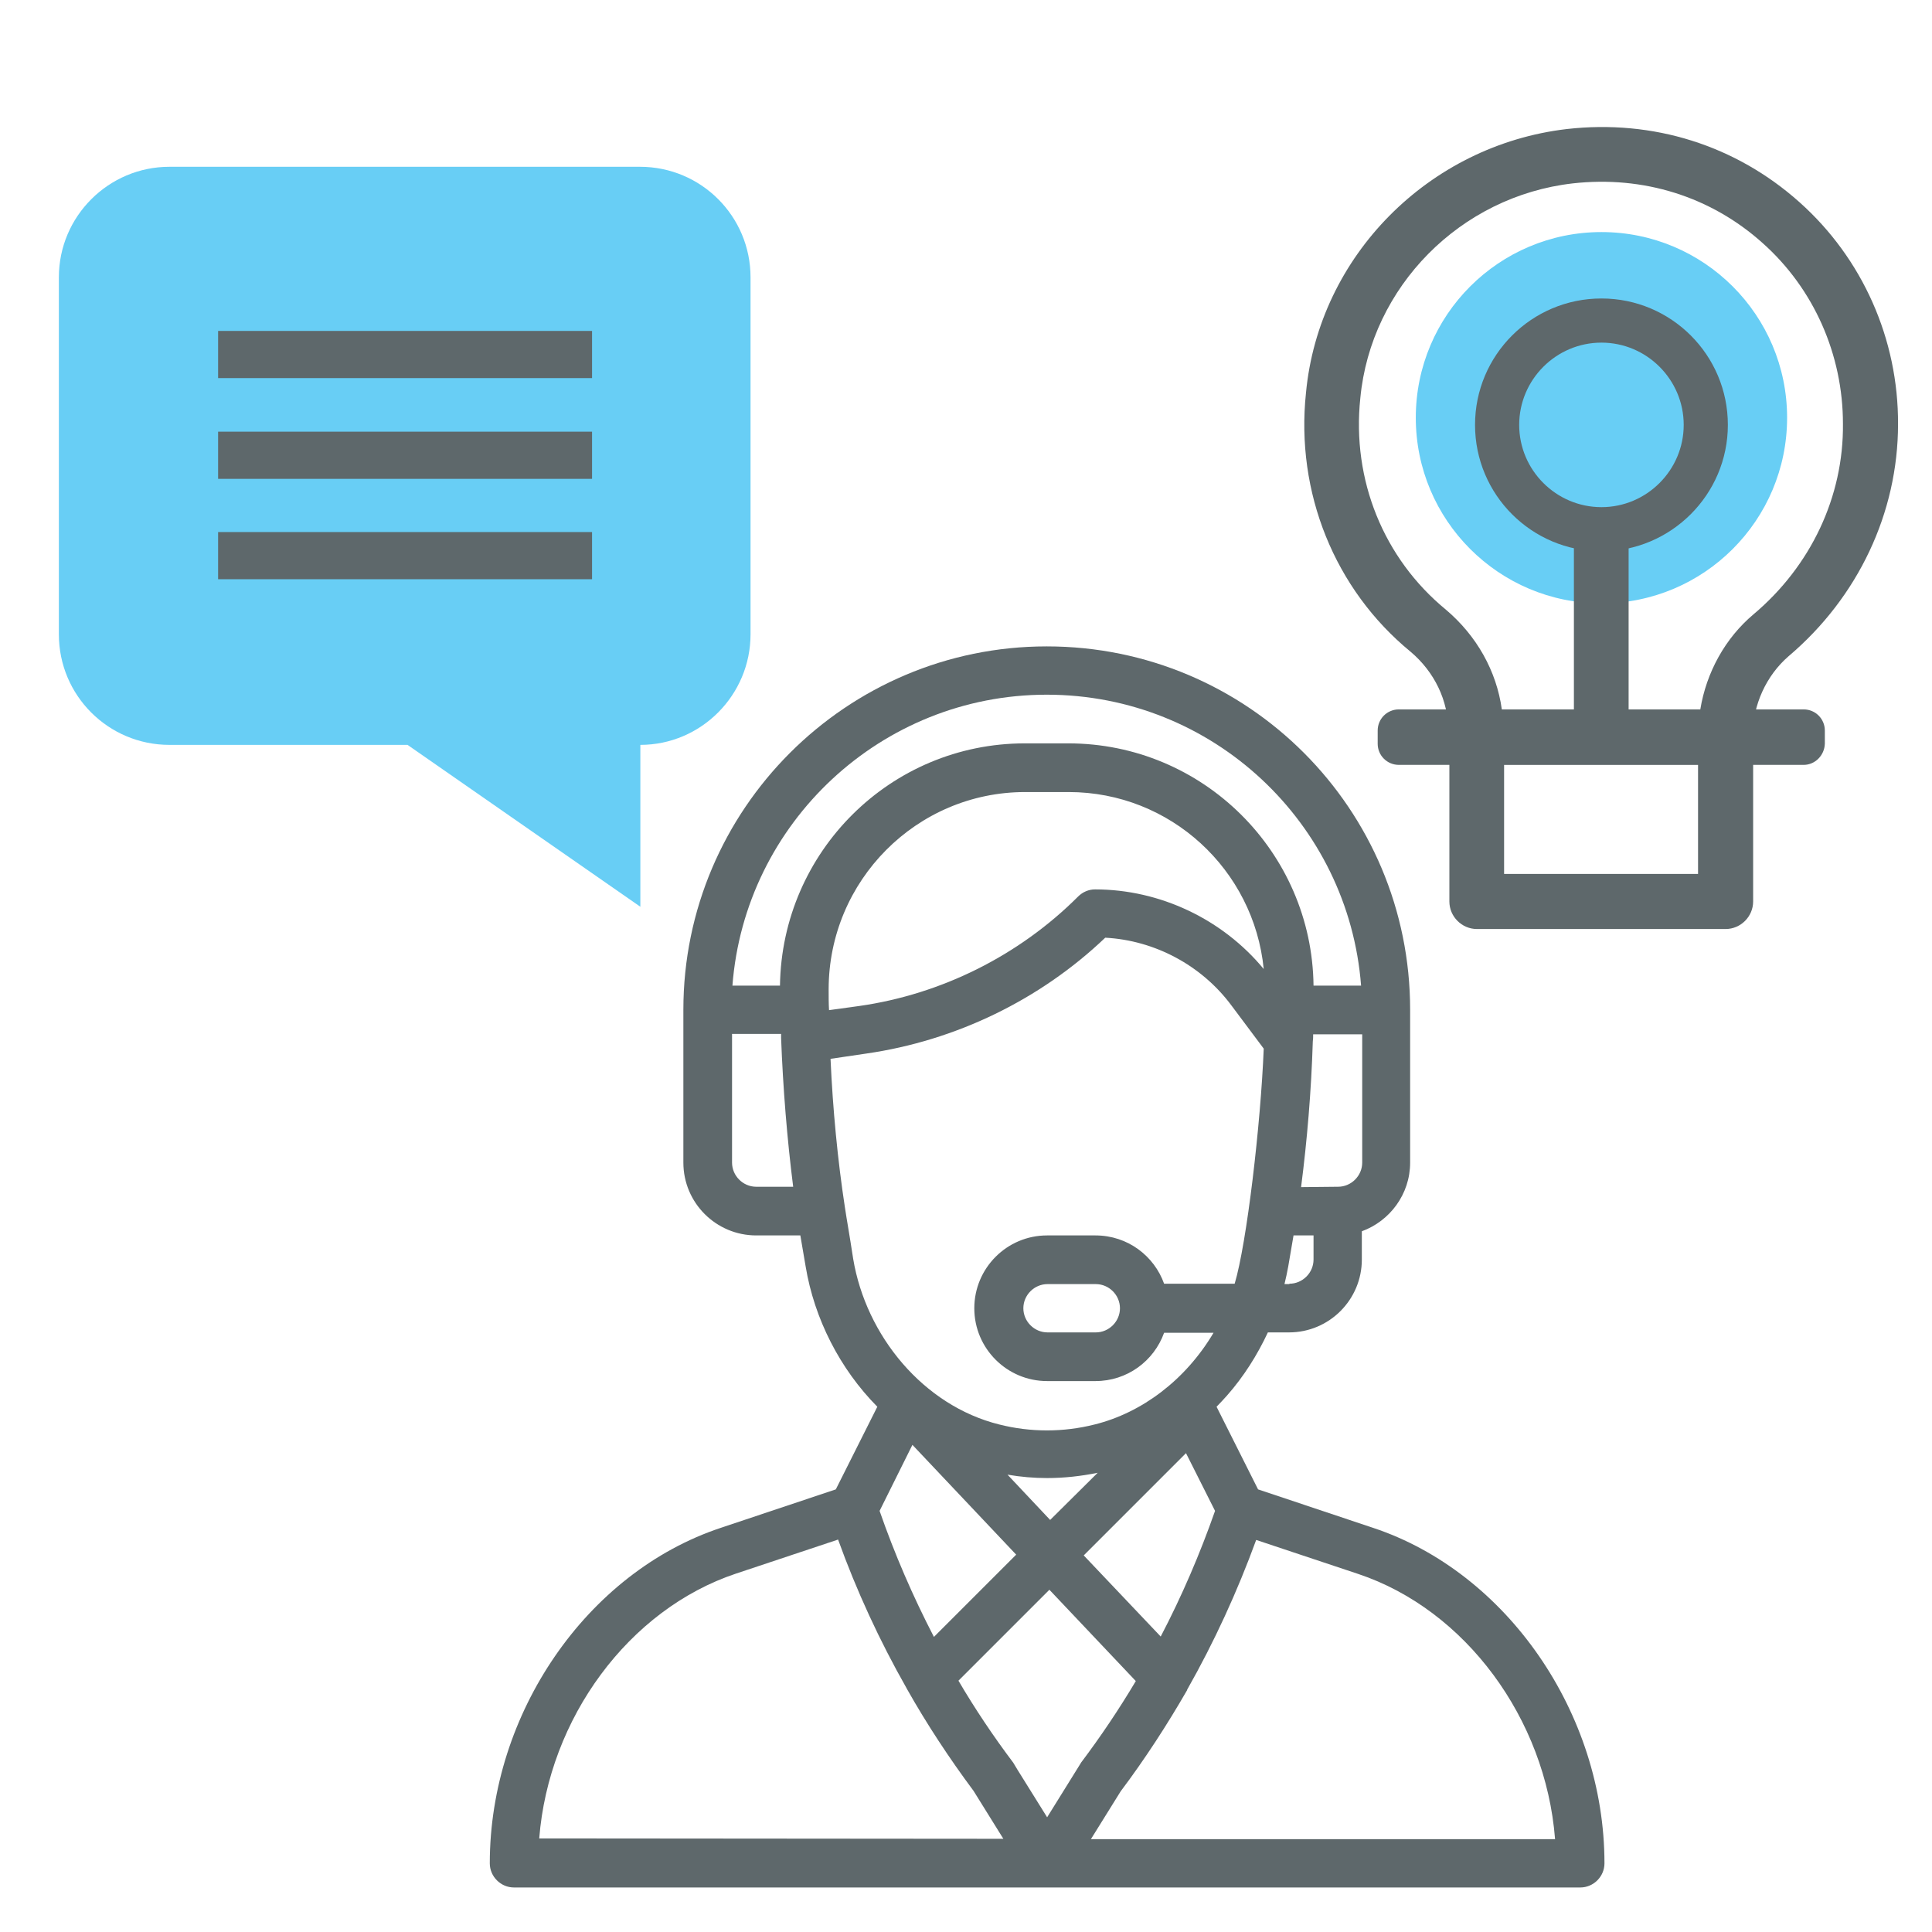 <?xml version="1.0" encoding="utf-8"?>
<!-- Generator: Adobe Illustrator 24.0.1, SVG Export Plug-In . SVG Version: 6.00 Build 0)  -->
<svg version="1.1" id="Capa_1" xmlns="http://www.w3.org/2000/svg" xmlns:xlink="http://www.w3.org/1999/xlink" x="0px" y="0px"
	 viewBox="0 0 512 512" style="enable-background:new 0 0 512 512;" xml:space="preserve">
<style type="text/css">
	.st0{fill:#68CEF5;}
	.st1{fill:#5E686B;}
	.st2{fill:#5E686B;stroke:#5E686B;stroke-width:4;stroke-miterlimit:10;}
	.st3{fill:none;}
	.st4{fill:none;stroke:#5E686B;stroke-width:11;stroke-miterlimit:10;}
	.st5{fill:#5E686B;stroke:#5E686B;stroke-miterlimit:10;}
	.st6{fill:none;stroke:#5E686B;stroke-width:10;stroke-miterlimit:10;}
</style>
<polyline class="st0" points="163.8,225.9 113.6,192 56.4,189.6 35.7,187.9 24.2,173.7 25.2,63.6 35.4,49 171.2,49.3 188.9,63.6 
	192.9,97.4 193.3,147.3 190.9,178.8 172.3,195 157.7,195.4 "/>
<circle class="st0" cx="424.4" cy="110.7" r="49.2"/>
<g>
	<g>
		<path class="st1" d="M191,404.9l30.5-10.2l11-21.9c-9.9-10-16.7-23.3-19-37.2l-1.4-8.2h-11.7c-10.6,0-19.3-8.6-19.3-19.3v-40.5
			c0-53.1,43.2-96.3,96.3-96.3c53.3,0,96.3,43.1,96.3,96.3v40.5c0,8.4-5.4,15.5-12.8,18.2v7.5c0,10.6-8.6,19.3-19.3,19.3h-5.6
			c-2.8,6-6.4,11.7-10.8,16.7c-0.9,1-1.9,2.1-2.8,3l11,21.9l30.5,10.2c35.5,11.8,61.3,49.2,61.3,88.9c0,3.5-2.9,6.4-6.4,6.4H136.2
			c-3.5,0-6.4-2.9-6.4-6.4C129.8,454.1,155.5,416.7,191,404.9z M194,308.1c0,3.5,2.9,6.4,6.4,6.4h9.8c-1.6-12.6-2.7-26.1-3.2-39.4
			c0-0.4,0-0.7,0-1.1h-13V308.1z M354.6,314.5c3.5,0,6.4-2.9,6.4-6.4v-34h-13c0,0.7,0,1.3-0.1,2c0,0,0,0,0,0.1c0,0,0,0,0,0
			c-0.4,12.9-1.5,26-3.1,38.4L354.6,314.5L354.6,314.5z M341.7,340.2c3.5,0,6.4-2.9,6.4-6.4v-6.4h-5.3l-1.4,8.2
			c-0.3,1.6-0.6,3.1-1,4.7H341.7z M348.1,261.2h12.6c-3.3-43-39.2-77.1-83.3-77.1c-43.9,0-80,34-83.3,77.1h12.6
			c0.5-35.5,29.3-64.2,64.9-64.2h11.5C318.8,197,347.7,225.8,348.1,261.2z M283.2,209.9h-11.5c-28.8,0-52.1,23.5-52.1,52.3
			c0,2,0,3.8,0.1,5.4c0,0,0,0,0,0.1l8-1.1c21.8-3.1,42.4-13.4,58-29c1.2-1.2,2.8-1.9,4.5-1.9c17.2,0,33.8,7.9,44.7,21.1
			C332.3,230.5,310.2,209.9,283.2,209.9z M327.2,340.2c3.2-10.7,6.9-42.2,7.7-62.3l-8.6-11.5c-7.9-10.6-20.3-17.2-33.4-17.9
			c-17.3,16.5-39.7,27.3-63.3,30.7l-9.5,1.4c0.6,13.4,1.9,26.9,3.8,39.3c0,0,0,0,0,0c0.6,4,1.1,6.5,2.2,13.7
			c3.4,20.4,18.6,38.9,38.7,43.9c8.3,2.1,17,2.1,25.3,0c12.5-3.1,24.1-11.8,31.5-24.3h-13.1c-2.7,7.5-9.8,12.8-18.2,12.8h-12.8
			c-10.6,0-19.3-8.6-19.3-19.3c0-10.6,8.6-19.3,19.3-19.3h12.8c8.6,0,15.6,5.5,18.2,12.8H327.2z M290.9,390.3
			c-4.4,0.9-8.9,1.4-13.4,1.4c-3.5,0-7-0.3-10.5-0.9l11.3,12L290.9,390.3z M287.2,412.2l20.4,21.5c5.6-10.7,10.4-21.9,14.4-33.3
			l-7.7-15.3L287.2,412.2z M241.8,382.9l-8.7,17.5c4,11.5,8.8,22.6,14.4,33.4l21.8-21.8L241.8,382.9z M296.8,346.7
			c0-3.5-2.9-6.4-6.4-6.4h-12.8c-3.5,0-6.4,2.9-6.4,6.4c0,3.5,2.9,6.4,6.4,6.4h12.8C293.9,353.1,296.8,350.2,296.8,346.7z
			 M412.1,487.3c-2.5-31.8-23.7-60.7-52.2-70.2l-27-9c-5,13.7-11.1,27-18.3,39.7c0,0,0,0,0,0.1c0,0,0,0,0,0
			c-5.3,9.2-11.2,18.3-17.6,26.8l-7.9,12.7H412.1z M277.5,481.6l8.7-14c0.1-0.2,0.2-0.3,0.3-0.5c5.2-6.9,10.1-14.2,14.5-21.6
			l-22.9-24.2L254,445.4c4.4,7.5,9.3,14.8,14.5,21.7C268.8,467.6,268.3,466.9,277.5,481.6z M265.9,487.3l-7.9-12.7
			c-6.4-8.6-12.4-17.7-17.7-27.1c0-0.1-0.1-0.1-0.1-0.2c0,0,0,0,0,0c-7.1-12.5-13.2-25.7-18.1-39.3l-27,9
			c-28.5,9.5-49.7,38.4-52.2,70.2L265.9,487.3L265.9,487.3z"/>
	</g>
</g>
<path class="st0" d="M44.9,44.2h124.7c16.2,0,29.3,13.1,29.3,29.3v94.6c0,16.1-13.1,29.3-29.2,29.3v42.9l-61.7-42.9H44.9
	c-16.2,0-29.3-13.1-29.3-29.3V73.5C15.6,57.3,28.8,44.2,44.9,44.2z M28.1,168.1c0,9.3,7.5,16.8,16.8,16.8h67l45.3,31.5v-31.5h12.4
	c9.3,0,16.8-7.5,16.8-16.8V73.5c0-9.3-7.5-16.8-16.8-16.8H44.9c-9.3,0-16.8,7.5-16.8,16.8V168.1z"/>
<g>
	<path class="st1" d="M156.8,87.7H57.8v12.5h99.1V87.7z"/>
	<path class="st1" d="M156.8,114.4H57.8v12.5h99.1V114.4z"/>
	<path class="st1" d="M156.8,141H57.8v12.5h99.1V141z"/>
</g>
<g>
	<g>
		<path class="st1" d="M476.9,53.6c-16.9-15.1-38.8-22-61.7-19.4c-36.6,4.3-65.7,33.7-69.1,69.9c-2.8,26.4,7.6,52.1,27.7,68.6
			c6.4,5.4,10,13,10,20.9v1.7c0,4,3.3,7.3,7.3,7.3h66.1c4,0,7.3-3.3,7.3-7.3v-0.5c0-8,3.6-15.8,9.5-20.9c18.4-15.6,29-38,29-61.5
			C503.1,89.9,493.6,68.5,476.9,53.6z M464.7,162.8c-7.5,6.3-12.5,15.4-14.1,25.2H398c-1.4-10.1-6.6-19.5-14.9-26.5
			c-16.4-13.5-24.9-34.3-22.6-56c2.8-29.5,26.5-53.5,56.3-56.9c18.7-2.1,36.6,3.5,50.3,15.8c13.6,12.1,21.3,29.6,21.3,47.9
			C488.6,131.6,479.9,150,464.7,162.8z"/>
	</g>
</g>
<g>
	<g>
		<path class="st1" d="M450,194.3v37.3h-51.4v-37.3h-14.5v44.6c0,4,3.3,7.3,7.3,7.3h65.9c4,0,7.3-3.3,7.3-7.3v-44.6H450z"/>
	</g>
</g>
<g>
	<g>
		<rect x="417.1" y="140" class="st1" width="14.5" height="55"/>
	</g>
</g>
<g>
	<path class="st1" d="M424.4,146.1c-18.5,0-33.5-15-33.5-33.5c0-18.5,15-33.5,33.5-33.5s33.5,15,33.5,33.5
		C457.9,131.1,442.8,146.1,424.4,146.1z M424.4,90.8c-12,0-21.8,9.8-21.8,21.8s9.8,21.8,21.8,21.8c12,0,21.8-9.8,21.8-21.8
		S436.4,90.8,424.4,90.8z"/>
</g>
<path class="st1" d="M478,202.7H370.7c-3.1,0-5.6-2.5-5.6-5.6v-3.5c0-3.1,2.5-5.6,5.6-5.6H478c3.1,0,5.6,2.5,5.6,5.6v3.5
	C483.5,200.2,481,202.7,478,202.7z"/>
</svg>
